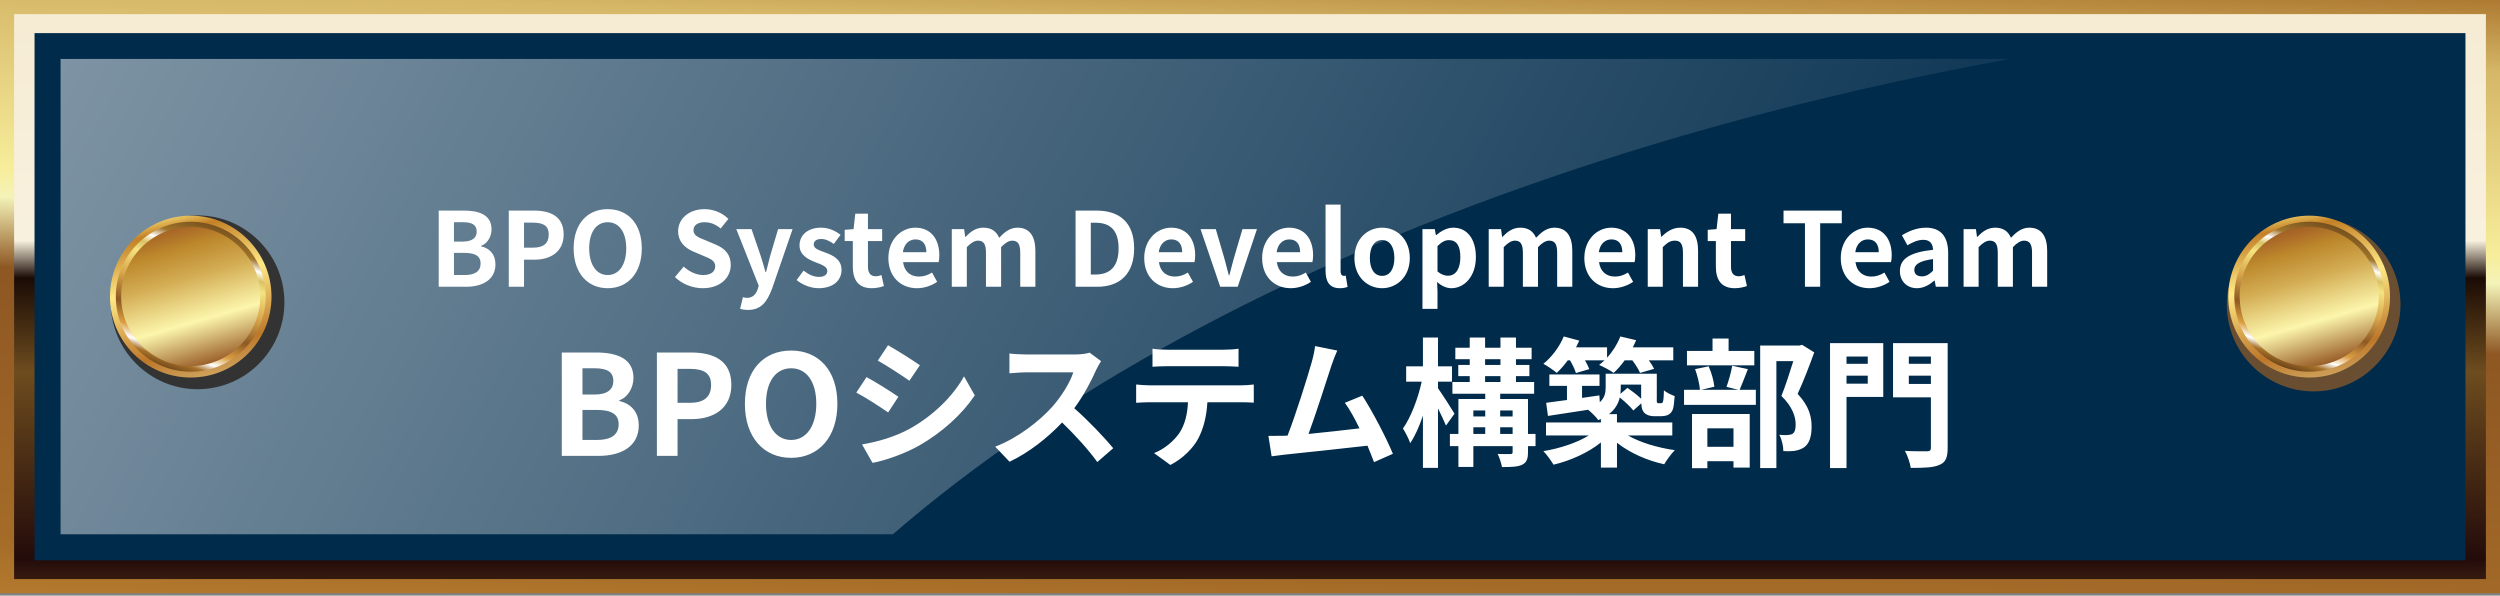 <svg xmlns="http://www.w3.org/2000/svg" width="340" height="81" viewBox="0 0 340 81" fill="none"><rect x="0" y="0" width="340" height="81" fill="#808080" stroke="none"/><g clip-path="url(#clip0_16_552)"><path fill-rule="evenodd" clip-rule="evenodd" d="M5.757 0H340V5.762V74.912V80.674H0V0H5.757ZM334.243 3.842H3.838V76.832H336.162V74.912V5.762V3.842H334.243ZM328.486 11.558H11.547V69.149H328.486V11.558ZM9.628 7.716H7.709V72.991H332.324V7.716H9.628Z" fill="url(#paint0_linear_16_552)"></path><path fill-rule="evenodd" clip-rule="evenodd" d="M5.757 1.921H338.081V5.763V74.912V78.753H1.919V1.921H5.757ZM330.405 9.637H9.628V71.07H330.405V9.637Z" fill="url(#paint1_linear_16_552)"></path><path d="M335.302 4.504H4.698V76.203H335.302V4.504Z" fill="#002B4B"></path><path fill-rule="evenodd" clip-rule="evenodd" d="M8.238 72.66H121.428C143.828 53.319 174.102 36.827 209.902 24.474C229.523 17.685 250.831 12.121 273.363 8.015H8.238V72.66Z" fill="url(#paint2_linear_16_552)"></path><path fill-rule="evenodd" clip-rule="evenodd" d="M314.655 53.231C321.173 53.231 326.467 47.934 326.467 41.413C326.467 34.891 321.173 29.595 314.655 29.595C308.137 29.595 302.843 34.891 302.843 41.413C302.843 47.934 308.137 53.231 314.655 53.231Z" fill="#6A4E31"></path><path fill-rule="evenodd" clip-rule="evenodd" d="M26.866 52.932C33.384 52.932 38.678 47.636 38.678 41.114C38.678 34.593 33.384 29.296 26.866 29.296C20.348 29.296 15.054 34.626 15.054 41.114C15.054 47.603 20.348 52.932 26.866 52.932Z" fill="#333333"></path><path fill-rule="evenodd" clip-rule="evenodd" d="M25.94 51.343C31.995 51.343 36.925 46.411 36.925 40.353C36.925 34.295 31.995 29.329 25.94 29.329C19.885 29.329 14.955 34.262 14.955 40.353C14.955 46.444 19.885 51.343 25.94 51.343Z" fill="url(#paint3_linear_16_552)"></path><path fill-rule="evenodd" clip-rule="evenodd" d="M25.94 50.549C31.564 50.549 36.13 45.98 36.13 40.353C36.13 34.725 31.564 30.157 25.94 30.157C20.315 30.157 15.749 34.725 15.749 40.353C15.749 45.98 20.315 50.549 25.94 50.549Z" fill="url(#paint4_linear_16_552)"></path><path fill-rule="evenodd" clip-rule="evenodd" d="M25.94 49.787C31.168 49.787 35.403 45.517 35.403 40.319C35.403 35.122 31.134 30.852 25.94 30.852C20.745 30.852 16.477 35.089 16.477 40.319C16.477 45.55 20.745 49.787 25.94 49.787Z" fill="url(#paint5_linear_16_552)"></path><path fill-rule="evenodd" clip-rule="evenodd" d="M314.06 51.344C320.115 51.344 325.045 46.411 325.045 40.353C325.045 34.295 320.115 29.33 314.06 29.33C308.005 29.33 303.042 34.262 303.042 40.353C303.042 46.444 307.972 51.344 314.06 51.344Z" fill="url(#paint6_linear_16_552)"></path><path fill-rule="evenodd" clip-rule="evenodd" d="M314.06 50.549C319.685 50.549 324.251 45.98 324.251 40.353C324.251 34.725 319.685 30.157 314.06 30.157C308.435 30.157 303.869 34.725 303.869 40.353C303.869 45.98 308.435 50.549 314.06 50.549Z" fill="url(#paint7_linear_16_552)"></path><path fill-rule="evenodd" clip-rule="evenodd" d="M314.06 49.787C319.288 49.787 323.523 45.517 323.523 40.32C323.523 35.122 319.255 30.852 314.06 30.852C308.865 30.852 304.597 35.089 304.597 40.32C304.597 45.55 308.832 49.787 314.06 49.787Z" fill="url(#paint8_linear_16_552)"></path><path d="M59.666 39V28.64H63.096C65.224 28.64 66.848 29.256 66.848 31.188C66.848 32.14 66.316 33.12 65.434 33.428V33.498C66.554 33.764 67.38 34.548 67.38 35.948C67.38 38.034 65.644 39 63.362 39H59.666ZM61.738 32.854H62.942C64.258 32.854 64.832 32.322 64.832 31.496C64.832 30.586 64.216 30.222 62.97 30.222H61.738V32.854ZM61.738 37.404H63.18C64.594 37.404 65.364 36.9 65.364 35.822C65.364 34.814 64.608 34.394 63.18 34.394H61.738V37.404ZM69.195 39V28.64H72.597C74.893 28.64 76.657 29.438 76.657 31.888C76.657 34.254 74.879 35.318 72.653 35.318H71.267V39H69.195ZM71.267 33.68H72.513C73.941 33.68 74.627 33.078 74.627 31.888C74.627 30.684 73.871 30.278 72.443 30.278H71.267V33.68ZM82.649 39.196C79.905 39.196 78.015 37.138 78.015 33.778C78.015 30.404 79.905 28.444 82.649 28.444C85.393 28.444 87.283 30.418 87.283 33.778C87.283 37.138 85.393 39.196 82.649 39.196ZM82.649 37.404C84.189 37.404 85.169 35.99 85.169 33.778C85.169 31.552 84.189 30.222 82.649 30.222C81.109 30.222 80.129 31.552 80.129 33.778C80.129 35.99 81.109 37.404 82.649 37.404ZM95.572 39.196C94.186 39.196 92.8 38.65 91.792 37.684L92.982 36.256C93.724 36.942 94.704 37.404 95.614 37.404C96.692 37.404 97.266 36.942 97.266 36.214C97.266 35.444 96.636 35.206 95.712 34.814L94.326 34.226C93.276 33.792 92.226 32.952 92.226 31.44C92.226 29.746 93.71 28.444 95.81 28.444C97.014 28.444 98.218 28.92 99.058 29.774L98.008 31.076C97.35 30.53 96.664 30.222 95.81 30.222C94.9 30.222 94.312 30.628 94.312 31.314C94.312 32.056 95.054 32.322 95.936 32.672L97.294 33.246C98.554 33.764 99.38 34.562 99.38 36.06C99.38 37.754 97.966 39.196 95.572 39.196ZM101.732 42.15C101.27 42.15 100.962 42.094 100.654 41.996L101.032 40.414C101.172 40.456 101.396 40.512 101.578 40.512C102.376 40.512 102.824 40.008 103.048 39.322L103.188 38.86L100.136 31.16H102.208L103.454 34.8C103.692 35.5 103.888 36.256 104.112 37.012H104.182C104.364 36.284 104.56 35.528 104.742 34.8L105.82 31.16H107.794L105.008 39.238C104.322 41.086 103.482 42.15 101.732 42.15ZM111.325 39.196C110.275 39.196 109.113 38.734 108.343 38.09L109.281 36.802C109.981 37.348 110.653 37.656 111.381 37.656C112.165 37.656 112.515 37.32 112.515 36.83C112.515 36.242 111.703 35.976 110.877 35.654C109.883 35.276 108.735 34.674 108.735 33.372C108.735 31.958 109.883 30.964 111.647 30.964C112.795 30.964 113.663 31.44 114.321 31.93L113.397 33.176C112.837 32.784 112.291 32.504 111.703 32.504C111.003 32.504 110.667 32.812 110.667 33.26C110.667 33.834 111.437 34.044 112.263 34.352C113.299 34.744 114.447 35.262 114.447 36.718C114.447 38.09 113.369 39.196 111.325 39.196ZM118.559 39.196C116.697 39.196 115.983 38.02 115.983 36.256V32.784H114.877V31.258L116.081 31.16L116.319 29.06H118.041V31.16H119.973V32.784H118.041V36.256C118.041 37.152 118.405 37.572 119.105 37.572C119.357 37.572 119.665 37.488 119.875 37.404L120.211 38.902C119.791 39.042 119.245 39.196 118.559 39.196ZM124.71 39.196C122.526 39.196 120.818 37.67 120.818 35.094C120.818 32.546 122.596 30.964 124.472 30.964C126.628 30.964 127.748 32.546 127.748 34.716C127.748 35.094 127.706 35.472 127.65 35.654H122.82C122.988 36.942 123.828 37.614 124.99 37.614C125.634 37.614 126.194 37.418 126.754 37.068L127.454 38.328C126.684 38.86 125.69 39.196 124.71 39.196ZM122.792 34.296H125.984C125.984 33.232 125.508 32.56 124.5 32.56C123.674 32.56 122.946 33.148 122.792 34.296ZM129.443 39V31.16H131.123L131.263 32.21H131.319C131.977 31.524 132.705 30.964 133.727 30.964C134.847 30.964 135.505 31.468 135.883 32.336C136.597 31.58 137.353 30.964 138.375 30.964C140.041 30.964 140.811 32.14 140.811 34.114V39H138.753V34.366C138.753 33.162 138.403 32.728 137.661 32.728C137.213 32.728 136.709 33.022 136.149 33.61V39H134.091V34.366C134.091 33.162 133.741 32.728 132.999 32.728C132.551 32.728 132.047 33.022 131.487 33.61V39H129.443ZM146.277 39V28.64H149.119C152.283 28.64 154.243 30.278 154.243 33.778C154.243 37.264 152.283 39 149.231 39H146.277ZM148.349 37.334H148.993C150.925 37.334 152.129 36.298 152.129 33.778C152.129 31.244 150.925 30.292 148.993 30.292H148.349V37.334ZM159.505 39.196C157.321 39.196 155.613 37.67 155.613 35.094C155.613 32.546 157.391 30.964 159.267 30.964C161.423 30.964 162.543 32.546 162.543 34.716C162.543 35.094 162.501 35.472 162.445 35.654H157.615C157.783 36.942 158.623 37.614 159.785 37.614C160.429 37.614 160.989 37.418 161.549 37.068L162.249 38.328C161.479 38.86 160.485 39.196 159.505 39.196ZM157.587 34.296H160.779C160.779 33.232 160.303 32.56 159.295 32.56C158.469 32.56 157.741 33.148 157.587 34.296ZM165.947 39L163.273 31.16H165.345L166.493 35.066C166.689 35.836 166.913 36.648 167.123 37.446H167.193C167.389 36.648 167.613 35.836 167.823 35.066L168.971 31.16H170.945L168.327 39H165.947ZM175.542 39.196C173.358 39.196 171.65 37.67 171.65 35.094C171.65 32.546 173.428 30.964 175.304 30.964C177.46 30.964 178.58 32.546 178.58 34.716C178.58 35.094 178.538 35.472 178.482 35.654H173.652C173.82 36.942 174.66 37.614 175.822 37.614C176.466 37.614 177.026 37.418 177.586 37.068L178.286 38.328C177.516 38.86 176.522 39.196 175.542 39.196ZM173.624 34.296H176.816C176.816 33.232 176.34 32.56 175.332 32.56C174.506 32.56 173.778 33.148 173.624 34.296ZM182.207 39.196C180.779 39.196 180.275 38.258 180.275 36.802V27.828H182.319V36.9C182.319 37.362 182.543 37.516 182.739 37.516C182.823 37.516 182.879 37.516 183.019 37.488L183.271 39.014C183.033 39.112 182.683 39.196 182.207 39.196ZM187.967 39.196C186.007 39.196 184.201 37.684 184.201 35.094C184.201 32.476 186.007 30.964 187.967 30.964C189.927 30.964 191.733 32.476 191.733 35.094C191.733 37.684 189.927 39.196 187.967 39.196ZM187.967 37.516C189.031 37.516 189.633 36.564 189.633 35.094C189.633 33.61 189.031 32.644 187.967 32.644C186.903 32.644 186.301 33.61 186.301 35.094C186.301 36.564 186.903 37.516 187.967 37.516ZM193.455 42.01V31.16H195.135L195.275 31.972H195.331C195.989 31.412 196.801 30.964 197.641 30.964C199.573 30.964 200.721 32.546 200.721 34.954C200.721 37.642 199.111 39.196 197.389 39.196C196.703 39.196 196.045 38.888 195.443 38.342L195.499 39.63V42.01H193.455ZM196.927 37.502C197.879 37.502 198.607 36.69 198.607 34.982C198.607 33.484 198.131 32.658 197.053 32.658C196.521 32.658 196.045 32.924 195.499 33.47V36.914C196.003 37.348 196.507 37.502 196.927 37.502ZM202.464 39V31.16H204.144L204.284 32.21H204.34C204.998 31.524 205.726 30.964 206.748 30.964C207.868 30.964 208.526 31.468 208.904 32.336C209.618 31.58 210.374 30.964 211.396 30.964C213.062 30.964 213.832 32.14 213.832 34.114V39H211.774V34.366C211.774 33.162 211.424 32.728 210.682 32.728C210.234 32.728 209.73 33.022 209.17 33.61V39H207.112V34.366C207.112 33.162 206.762 32.728 206.02 32.728C205.572 32.728 205.068 33.022 204.508 33.61V39H202.464ZM219.361 39.196C217.177 39.196 215.469 37.67 215.469 35.094C215.469 32.546 217.247 30.964 219.123 30.964C221.279 30.964 222.399 32.546 222.399 34.716C222.399 35.094 222.357 35.472 222.301 35.654H217.471C217.639 36.942 218.479 37.614 219.641 37.614C220.285 37.614 220.845 37.418 221.405 37.068L222.105 38.328C221.335 38.86 220.341 39.196 219.361 39.196ZM217.443 34.296H220.635C220.635 33.232 220.159 32.56 219.151 32.56C218.325 32.56 217.597 33.148 217.443 34.296ZM224.093 39V31.16H225.773L225.913 32.196H225.969C226.655 31.524 227.453 30.964 228.517 30.964C230.211 30.964 230.939 32.14 230.939 34.114V39H228.881V34.366C228.881 33.162 228.545 32.728 227.775 32.728C227.131 32.728 226.725 33.036 226.137 33.61V39H224.093ZM235.932 39.196C234.07 39.196 233.356 38.02 233.356 36.256V32.784H232.25V31.258L233.454 31.16L233.692 29.06H235.414V31.16H237.346V32.784H235.414V36.256C235.414 37.152 235.778 37.572 236.478 37.572C236.73 37.572 237.038 37.488 237.248 37.404L237.584 38.902C237.164 39.042 236.618 39.196 235.932 39.196ZM245.472 39V30.362H242.56V28.64H250.484V30.362H247.544V39H245.472ZM254.236 39.196C252.052 39.196 250.344 37.67 250.344 35.094C250.344 32.546 252.122 30.964 253.998 30.964C256.154 30.964 257.274 32.546 257.274 34.716C257.274 35.094 257.232 35.472 257.176 35.654H252.346C252.514 36.942 253.354 37.614 254.516 37.614C255.16 37.614 255.72 37.418 256.28 37.068L256.98 38.328C256.21 38.86 255.216 39.196 254.236 39.196ZM252.318 34.296H255.51C255.51 33.232 255.034 32.56 254.026 32.56C253.2 32.56 252.472 33.148 252.318 34.296ZM260.709 39.196C259.309 39.196 258.385 38.202 258.385 36.872C258.385 35.192 259.743 34.31 262.893 33.974C262.865 33.204 262.529 32.616 261.563 32.616C260.835 32.616 260.135 32.938 259.407 33.358L258.665 32C259.589 31.426 260.709 30.964 261.941 30.964C263.929 30.964 264.951 32.154 264.951 34.422V39H263.271L263.117 38.16H263.075C262.389 38.748 261.605 39.196 260.709 39.196ZM261.381 37.586C261.969 37.586 262.403 37.306 262.893 36.816V35.234C260.989 35.486 260.345 36.004 260.345 36.704C260.345 37.32 260.779 37.586 261.381 37.586ZM267.048 39V31.16H268.728L268.868 32.21H268.924C269.582 31.524 270.31 30.964 271.332 30.964C272.452 30.964 273.11 31.468 273.488 32.336C274.202 31.58 274.958 30.964 275.98 30.964C277.646 30.964 278.416 32.14 278.416 34.114V39H276.358V34.366C276.358 33.162 276.008 32.728 275.266 32.728C274.818 32.728 274.314 33.022 273.754 33.61V39H271.696V34.366C271.696 33.162 271.346 32.728 270.604 32.728C270.156 32.728 269.652 33.022 269.092 33.61V39H267.048ZM76.403 62V47.94H81.058C83.946 47.94 86.15 48.776 86.15 51.398C86.15 52.69 85.428 54.02 84.231 54.438V54.533C85.751 54.894 86.872 55.958 86.872 57.858C86.872 60.689 84.516 62 81.419 62H76.403ZM79.215 53.659H80.849C82.635 53.659 83.414 52.937 83.414 51.816C83.414 50.581 82.578 50.087 80.887 50.087H79.215V53.659ZM79.215 59.834H81.172C83.091 59.834 84.136 59.15 84.136 57.687C84.136 56.319 83.11 55.749 81.172 55.749H79.215V59.834ZM89.336 62V47.94H93.953C97.069 47.94 99.463 49.023 99.463 52.348C99.463 55.559 97.05 57.003 94.029 57.003H92.148V62H89.336ZM92.148 54.78H93.839C95.777 54.78 96.708 53.963 96.708 52.348C96.708 50.714 95.682 50.163 93.744 50.163H92.148V54.78ZM107.595 62.266C103.871 62.266 101.306 59.473 101.306 54.913C101.306 50.334 103.871 47.674 107.595 47.674C111.319 47.674 113.884 50.353 113.884 54.913C113.884 59.473 111.319 62.266 107.595 62.266ZM107.595 59.834C109.685 59.834 111.015 57.915 111.015 54.913C111.015 51.892 109.685 50.087 107.595 50.087C105.505 50.087 104.175 51.892 104.175 54.913C104.175 57.915 105.505 59.834 107.595 59.834ZM120.772 46.952C122.026 47.655 124.116 48.985 125.104 49.669L123.679 51.778C122.615 51.037 120.639 49.745 119.385 49.042L120.772 46.952ZM117.238 60.442C119.366 60.081 121.646 59.435 123.717 58.314C126.947 56.509 129.588 53.906 131.108 51.189L132.571 53.773C130.804 56.395 128.125 58.808 125.009 60.594C123.071 61.696 120.354 62.646 118.663 62.95L117.238 60.442ZM117.846 51.284C119.119 51.968 121.209 53.279 122.178 53.963L120.791 56.091C119.708 55.35 117.751 54.058 116.459 53.393L117.846 51.284ZM148.189 47.959L149.747 49.118C149.595 49.327 149.253 49.916 149.082 50.296C148.436 51.778 147.372 53.811 146.099 55.521C147.98 57.155 150.279 59.587 151.4 60.955L149.234 62.836C147.999 61.126 146.232 59.188 144.446 57.459C142.432 59.587 139.905 61.563 137.302 62.798L135.345 60.746C138.404 59.587 141.349 57.288 143.135 55.293C144.389 53.868 145.548 51.987 145.966 50.638H139.525C138.727 50.638 137.682 50.752 137.283 50.771V48.073C137.796 48.149 138.955 48.206 139.525 48.206H146.213C147.049 48.206 147.809 48.092 148.189 47.959ZM166.391 49.802H158.772C158.107 49.802 157.309 49.84 156.739 49.878V47.427C157.347 47.522 158.126 47.56 158.753 47.56H166.391C167.037 47.56 167.797 47.522 168.443 47.427V49.878C167.778 49.84 167.056 49.802 166.391 49.802ZM156.34 52.405H168.785C169.184 52.405 170.001 52.367 170.514 52.291V54.761C170.039 54.723 169.317 54.704 168.785 54.704H164.206C164.092 56.661 163.674 58.257 162.99 59.587C162.325 60.898 160.862 62.38 159.171 63.235L156.948 61.62C158.297 61.107 159.627 60.005 160.387 58.903C161.166 57.725 161.489 56.3 161.565 54.704H156.34C155.789 54.704 155.048 54.742 154.516 54.78V52.291C155.086 52.348 155.751 52.405 156.34 52.405ZM189.433 61.715L186.868 62.855C186.621 62.209 186.317 61.43 185.975 60.613C182.878 60.974 177.121 61.582 174.727 61.829C174.252 61.886 173.549 61.981 172.941 62.057L172.504 59.283C173.15 59.283 173.967 59.283 174.594 59.264L175.107 59.245C176.209 56.433 177.843 51.227 178.394 49.251C178.66 48.282 178.774 47.693 178.85 47.066L181.871 47.674C181.605 48.244 181.339 48.947 181.054 49.783C180.446 51.645 178.907 56.471 177.957 59.017C180.275 58.789 182.973 58.485 184.892 58.257C184.227 56.889 183.524 55.616 182.897 54.78L185.272 53.811C186.621 55.863 188.559 59.587 189.433 61.715ZM197.812 56.262L196.653 57.877C196.406 57.288 195.988 56.395 195.57 55.54V63.634H193.518V56.528C193.024 57.991 192.435 59.321 191.789 60.271C191.58 59.644 191.124 58.789 190.801 58.276C191.865 56.794 192.872 54.153 193.347 51.911H191.238V49.821H193.518V45.907H195.57V49.821H197.47V51.911H195.57V52.804C196.102 53.545 197.508 55.73 197.812 56.262ZM204.025 59.017H205.716V58.105H204.025V59.017ZM200.377 58.105V59.017H201.992V58.105H200.377ZM201.992 55.825H200.377V56.642H201.992V55.825ZM205.716 55.825H204.025V56.642H205.716V55.825ZM201.973 51.151V51.949H204.063V51.151H201.973ZM201.973 48.852V49.631H204.063V48.852H201.973ZM208.832 59.017V60.67H207.806V61.487C207.806 62.437 207.616 62.912 206.989 63.216C206.362 63.501 205.469 63.52 204.272 63.52C204.177 62.988 203.93 62.247 203.683 61.734C204.386 61.772 205.165 61.753 205.393 61.753C205.64 61.753 205.716 61.696 205.716 61.468V60.67H200.377V63.501H198.344V60.67H197.185V59.017H198.344V54.267H201.992V53.545H197.527V51.949H199.883V51.151H198.325V49.631H199.883V48.852H197.926V47.294H199.883V45.907H201.973V47.294H204.063V45.907H206.172V47.294H208.3V48.852H206.172V49.631H207.996V51.151H206.172V51.949H208.642V53.545H204.025V54.267H207.806V59.017H208.832ZM213.525 49.004H213.221C212.727 49.669 212.214 50.258 211.72 50.714C211.302 50.353 210.409 49.745 209.896 49.479C211.036 48.567 212.1 47.161 212.67 45.755L214.779 46.325C214.646 46.629 214.494 46.933 214.342 47.237H218.56V48.643C219.32 47.826 219.966 46.8 220.365 45.755L222.512 46.268C222.379 46.591 222.227 46.914 222.056 47.237H227.566V49.004H224.241C224.545 49.422 224.811 49.84 224.963 50.163L223.044 50.714C222.854 50.258 222.436 49.574 221.999 49.004H220.954C220.479 49.669 219.966 50.258 219.453 50.714C218.997 50.372 218.009 49.859 217.477 49.631C217.724 49.441 217.971 49.232 218.218 49.004H215.558C215.805 49.441 216.033 49.878 216.147 50.201L214.323 50.733C214.19 50.258 213.867 49.593 213.525 49.004ZM223.196 52.31H220.422V52.785C220.422 53.051 220.403 53.298 220.384 53.564L221.334 52.747C221.942 53.165 222.683 53.735 223.196 54.229V52.31ZM227.433 59.226H221.41C223.044 60.176 225.476 60.898 227.775 61.221C227.3 61.696 226.654 62.589 226.331 63.14C224.032 62.646 221.657 61.601 219.909 60.214V63.596H217.724V60.176C215.995 61.563 213.601 62.646 211.283 63.197C210.96 62.665 210.352 61.81 209.896 61.354C212.119 60.993 214.475 60.214 216.071 59.226H210.257V57.459H217.724V56.984C217.61 57.041 217.496 57.079 217.363 57.136C217.116 56.756 216.413 56.053 215.976 55.73C214 56.034 212.062 56.319 210.523 56.566L210.276 54.78C211.074 54.685 212.043 54.552 213.107 54.4V52.481H210.713V50.923H217.534V52.481H215.159V54.115L217.515 53.773L217.572 54.704C218.237 54.096 218.37 53.412 218.37 52.728V50.828H225.324V54.172C225.324 54.495 225.305 54.685 225.362 54.742C225.4 54.818 225.457 54.837 225.533 54.837H225.837C225.932 54.837 226.008 54.837 226.065 54.78C226.122 54.742 226.179 54.628 226.217 54.4C226.255 54.191 226.274 53.697 226.293 53.089C226.635 53.393 227.3 53.697 227.756 53.868C227.699 54.59 227.623 55.369 227.509 55.673C227.376 56.015 227.167 56.262 226.882 56.414C226.616 56.547 226.198 56.604 225.875 56.604H224.944C224.469 56.604 223.956 56.471 223.633 56.148C223.386 55.882 223.253 55.578 223.215 54.856L222.132 55.825C221.752 55.331 220.992 54.628 220.289 54.058C220.099 54.875 219.662 55.673 218.826 56.319H219.909V57.459H227.433V59.226ZM238.586 47.731V49.688H229.428V47.731H232.905V46.04H235.09V47.731H238.586ZM235.755 58.257H232.202V60.765H235.755V58.257ZM230.112 63.672V56.3H237.959V63.596H235.755V62.722H232.202V63.672H230.112ZM235.584 49.745L237.712 50.201C237.294 51.246 236.914 52.291 236.591 53.013H238.795V55.065H229.029V53.013H231.195C231.138 52.253 230.853 51.075 230.53 50.201L232.373 49.821C232.772 50.676 233.076 51.816 233.152 52.595L231.366 53.013H236.42L234.805 52.614C235.09 51.816 235.432 50.619 235.584 49.745ZM245.084 46.895L246.737 47.921C246.072 49.764 245.236 51.949 244.476 53.564C246.091 55.274 246.376 56.756 246.376 58.01C246.376 59.397 246.072 60.328 245.35 60.841C244.989 61.088 244.533 61.24 244.058 61.316C243.621 61.373 243.07 61.373 242.538 61.354C242.538 60.746 242.348 59.777 241.987 59.131C242.405 59.169 242.766 59.188 243.051 59.169C243.317 59.15 243.564 59.112 243.754 59.017C244.096 58.808 244.21 58.371 244.21 57.725C244.21 56.699 243.792 55.331 242.272 53.849C242.823 52.5 243.431 50.562 243.887 49.118H241.588V63.653H239.384V46.99H244.742L245.084 46.895ZM254.014 48.491H251.126V49.479H254.014V48.491ZM251.126 52.177H254.014V51.094H251.126V52.177ZM256.123 46.667V53.982H251.126V63.653H248.884V46.667H256.123ZM259.6 52.215H262.602V51.094H259.6V52.215ZM262.602 48.491H259.6V49.479H262.602V48.491ZM264.882 46.667V60.917C264.882 62.209 264.616 62.874 263.78 63.216C262.963 63.596 261.709 63.634 259.866 63.634C259.771 62.988 259.41 61.924 259.068 61.316C260.265 61.392 261.671 61.373 262.07 61.373C262.469 61.373 262.602 61.24 262.602 60.879V54.039H257.453V46.667H264.882Z" fill="white"></path></g><defs><linearGradient id="paint0_linear_16_552" x1="166.658" y1="136.245" x2="173.354" y2="-55.537" gradientUnits="userSpaceOnUse"><stop stop-color="#DBA73E"></stop><stop offset="0.16" stop-color="#D89D3A"></stop><stop offset="0.3" stop-color="#A46B28"></stop><stop offset="0.49" stop-color="#8E5723"></stop><stop offset="0.54" stop-color="#F4F3B8"></stop><stop offset="0.56" stop-color="#F7ED9A"></stop><stop offset="0.69" stop-color="#D5B767"></stop><stop offset="0.75" stop-color="#A76F29"></stop><stop offset="0.85" stop-color="#D0AB5B"></stop><stop offset="1" stop-color="#E0C77D"></stop></linearGradient><linearGradient id="paint1_linear_16_552" x1="170" y1="167.607" x2="170" y2="-86.9" gradientUnits="userSpaceOnUse"><stop stop-color="#F4C761"></stop><stop offset="0.28" stop-color="#A97F2C"></stop><stop offset="0.36" stop-color="#230B0A"></stop><stop offset="0.46" stop-color="#6D4C1E"></stop><stop offset="0.51" stop-color="#1A0B05"></stop><stop offset="0.53" stop-color="#F8F1DE"></stop><stop offset="0.86" stop-color="#F3E3C2"></stop><stop offset="1" stop-color="#D0AB5B"></stop></linearGradient><linearGradient id="paint2_linear_16_552" x1="261.187" y1="104.419" x2="-218.502" y2="-150.383" gradientUnits="userSpaceOnUse"><stop stop-color="#002B4B"></stop><stop offset="1" stop-color="white"></stop></linearGradient><linearGradient id="paint3_linear_16_552" x1="28.62" y1="51.939" x2="23.255" y2="28.734" gradientUnits="userSpaceOnUse"><stop stop-color="#D2AB67"></stop><stop offset="0.2" stop-color="#BD7729"></stop><stop offset="0.59" stop-color="#FFE986"></stop><stop offset="0.89" stop-color="#C48127"></stop><stop offset="1" stop-color="#FDE981"></stop></linearGradient><linearGradient id="paint4_linear_16_552" x1="22.3" y1="51.012" x2="29.685" y2="29.563" gradientUnits="userSpaceOnUse"><stop stop-color="#482A0F"></stop><stop offset="0.1" stop-color="#A77129"></stop><stop offset="0.15" stop-color="white"></stop><stop offset="0.22" stop-color="#DA9E41"></stop><stop offset="0.34" stop-color="#8E5923"></stop><stop offset="0.5" stop-color="#D8A64D"></stop><stop offset="0.66" stop-color="#F5E380"></stop><stop offset="0.72" stop-color="#DAC164"></stop><stop offset="0.77" stop-color="white"></stop><stop offset="0.83" stop-color="#A0752B"></stop><stop offset="1" stop-color="#664219"></stop></linearGradient><linearGradient id="paint5_linear_16_552" x1="29.414" y1="52.369" x2="23.155" y2="30.622" gradientUnits="userSpaceOnUse"><stop stop-color="#BA9555"></stop><stop offset="0.12" stop-color="#965824"></stop><stop offset="0.4" stop-color="#FCF6AC"></stop><stop offset="0.67" stop-color="#D3AC53"></stop><stop offset="0.85" stop-color="#BD882C"></stop><stop offset="1" stop-color="#A25D25"></stop></linearGradient><linearGradient id="paint6_linear_16_552" x1="316.177" y1="52.304" x2="311.938" y2="28.271" gradientUnits="userSpaceOnUse"><stop stop-color="#D2AB67"></stop><stop offset="0.2" stop-color="#BD7729"></stop><stop offset="0.59" stop-color="#FFE986"></stop><stop offset="0.89" stop-color="#C48127"></stop><stop offset="1" stop-color="#FDE981"></stop></linearGradient><linearGradient id="paint7_linear_16_552" x1="310.652" y1="50.847" x2="317.507" y2="29.762" gradientUnits="userSpaceOnUse"><stop stop-color="#482A0F"></stop><stop offset="0.1" stop-color="#A77129"></stop><stop offset="0.15" stop-color="white"></stop><stop offset="0.22" stop-color="#DA9E41"></stop><stop offset="0.34" stop-color="#8E5923"></stop><stop offset="0.5" stop-color="#D8A64D"></stop><stop offset="0.66" stop-color="#F5E380"></stop><stop offset="0.72" stop-color="#DAC164"></stop><stop offset="0.77" stop-color="white"></stop><stop offset="0.83" stop-color="#A0752B"></stop><stop offset="1" stop-color="#664219"></stop></linearGradient><linearGradient id="paint8_linear_16_552" x1="317.435" y1="52.138" x2="311.407" y2="31.052" gradientUnits="userSpaceOnUse"><stop stop-color="#BA9555"></stop><stop offset="0.12" stop-color="#965824"></stop><stop offset="0.4" stop-color="#FCF6AC"></stop><stop offset="0.67" stop-color="#D3AC53"></stop><stop offset="0.85" stop-color="#BD882C"></stop><stop offset="1" stop-color="#A25D25"></stop></linearGradient><clipPath id="clip0_16_552"><rect width="340" height="80.674" fill="white"></rect></clipPath></defs></svg>